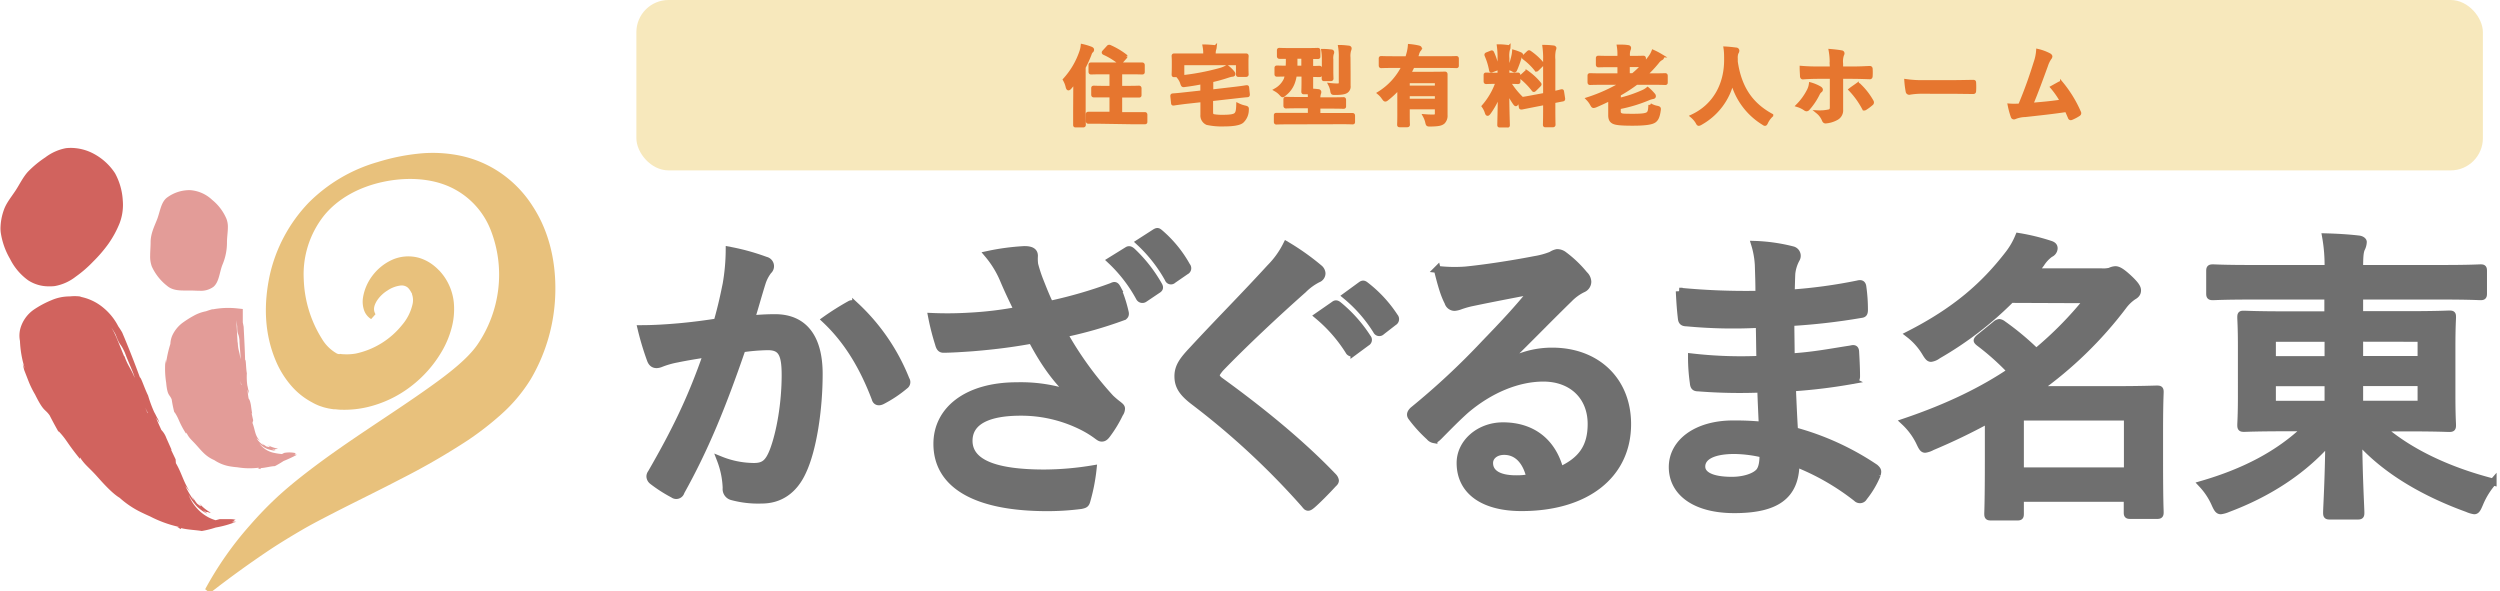 <svg id="レイヤー_1" data-name="レイヤー 1" xmlns="http://www.w3.org/2000/svg" viewBox="0 0 718.92 170"><defs><style>.cls-1{fill:#e8c17c;}.cls-2{fill:#e39c98;}.cls-3{fill:#d1635e;}.cls-4{fill:#6f6f6f;}.cls-5,.cls-8{fill:none;}.cls-5{stroke:#6f6f6f;stroke-width:2px;}.cls-6{fill:#f7e8bc;}.cls-7{fill:#e6762f;}.cls-8{stroke:#e6762f;}</style></defs><g id="favicon"><path class="cls-1" d="M106.73,91.76a4.86,4.86,0,0,1-2.1-2.75,7.64,7.64,0,0,1-.23-3.51A14.12,14.12,0,0,1,107,79.41a14.78,14.78,0,0,1,5.35-4.5,11.44,11.44,0,0,1,8.33-.71,12.5,12.5,0,0,1,3.93,2.07,13.73,13.73,0,0,1,1.54,1.38l.27.25.39.45c.28.32.48.59.69.86a15.82,15.82,0,0,1,3,7.75,20.78,20.78,0,0,1-.71,7.63,26.78,26.78,0,0,1-2.76,6.5,34.57,34.57,0,0,1-8.94,10.08,33,33,0,0,1-12.52,5.92,29,29,0,0,1-7.3.74c-.63,0-1.26-.07-1.87-.14l-.47,0-.7-.1-.33-.06-.45-.08c-.48-.11-1-.22-1.43-.35l-1.14-.38a15,15,0,0,1-2.11-1,20.79,20.79,0,0,1-6.41-5.26,26.74,26.74,0,0,1-3.81-6.15c-3.72-8.42-3.68-17.09-2-25.06a44,44,0,0,1,11.25-21,45.88,45.88,0,0,1,19.88-11.67,60,60,0,0,1,11.34-2.36,39,39,0,0,1,12.19.52,32.12,32.12,0,0,1,11.87,5.07,33.16,33.16,0,0,1,9.13,9.53c4.87,7.45,6.69,16.29,6.48,24.84A51.18,51.18,0,0,1,152.65,109,45.39,45.39,0,0,1,144,119.27a86.64,86.64,0,0,1-9.44,7.32,199.69,199.69,0,0,1-19.37,11.18c-6.45,3.37-12.9,6.48-19.19,9.71-3.15,1.63-6.22,3.19-9.2,4.93s-6,3.57-8.94,5.5c-5.88,3.92-11.73,8.15-17.48,12.62L59,169.44a97.42,97.42,0,0,1,12.84-18.35,106.48,106.48,0,0,1,7.89-8.17c2.81-2.59,5.79-5,8.73-7.27,11.79-9.07,24.32-16.61,35.35-24.52,5.45-3.87,10.66-8,13.39-11.89a35.79,35.79,0,0,0,6.08-16.06,35.18,35.18,0,0,0-2.2-17.1,22.69,22.69,0,0,0-11.61-12.29c-5.58-2.58-12.61-2.92-19.3-1.49s-12.93,4.64-17.09,9.82a27.18,27.18,0,0,0-5.73,18.21,34.33,34.33,0,0,0,5.23,17.11,11.65,11.65,0,0,0,4.31,4.23c.14.07.27.08.37.14l.15,0a.23.23,0,0,0-.12,0c-.08,0,.12,0,.22,0l.33,0,.16,0,.09,0c-.63-.1-.15,0-.27,0l.2,0a7.91,7.91,0,0,0,.84.06,15.21,15.21,0,0,0,3.47-.2,23.3,23.3,0,0,0,13.28-8.2,13.85,13.85,0,0,0,3.07-6.2,5.15,5.15,0,0,0-.15-2.51,2.15,2.15,0,0,1-.07-.26v-.09c0-.06-.12-.18-.17-.27a6,6,0,0,0-.33-.58,5.2,5.2,0,0,0-.64-.81,2.74,2.74,0,0,0-2.28-.62,8.59,8.59,0,0,0-3.63,1.42,9.7,9.7,0,0,0-3.07,3c-.7,1.21-1.16,2.43-.36,3.81Z"/><path class="cls-2" d="M84.48,130.9a7.24,7.24,0,0,0,.85-.27l-.62,0c.14-.1.22-.18.21-.24l.2-.06a8.12,8.12,0,0,0-3.39-.09l-.65.33a15.4,15.4,0,0,1-2.07-.3,6.87,6.87,0,0,1-4.47-2.81,6.24,6.24,0,0,0,2.38,1.66,9.86,9.86,0,0,0,2.37.52,9.36,9.36,0,0,1-1.07-.47,7.1,7.1,0,0,0,.92.17c-.42-.27.8-.13.7-.34a9.93,9.93,0,0,1-3-1.08c1.44.88.37.59-.18.49a8.34,8.34,0,0,1-1.34-1c.23.31,1.06,1,0,.32A5.94,5.94,0,0,1,73.77,126a7.66,7.66,0,0,0,1.11.81c-1.61-1.35-1.46-3.11-2.28-5.19l.21-.76c-.17-.68-.32-1.38-.46-2.09l.17.22c-.14-.85-.26-1.71-.38-2.57-.27-1.39-.47-1.57-.64-1.8a19.16,19.16,0,0,1-.31-2.58l.38,1.24-.07-1.18c0,.81-.25-.95-.37-1.23a17.24,17.24,0,0,1-.14-3.53c-.31-1.7-.2-3.82-.51-3.89-.07-3.14-.27-6.48-.41-9.46l-.25-1.3c0-.82,0-1.54,0-2.19l0-1.64-1.57-.17A23.9,23.9,0,0,0,61,89l.3-.14q-1.06.29-2.1.66a11.6,11.6,0,0,0-3.46,1.26A29,29,0,0,0,52.27,93a9.68,9.68,0,0,0-2.73,3.49A6.62,6.62,0,0,0,49,98.89a32.5,32.5,0,0,0-1.23,5.47c0-.35,0-.69,0-1-.1.44-.18.88-.27,1.32a25.92,25.92,0,0,0,.28,5.34c.37,4,1,3.29,1.6,4.87a34.91,34.91,0,0,0,.76,3.74l.05-.11a13.16,13.16,0,0,1,1.15,2.1,26.14,26.14,0,0,0,2.19,4.12l.08-.34c.75,1.65,1.51,2.06,3,3.76.39.41,1.11,1.3,2,2.15a9.83,9.83,0,0,0,3,2,11.51,11.51,0,0,0,4.58,1.81c.71.12,1.4.2,2.12.26a21,21,0,0,0,6,.13.48.48,0,0,1,.16.08l-.37,0c.27.13.54.23.81.33l.05-.31c1.26-.05,3-.56,4.08-.56.87-.46,1.71-.95,2.51-1.48a36.41,36.41,0,0,0,3.84-1.8S85,130.84,84.48,130.9ZM69.11,103.25c-.18-2.2-.68-2.47-.73-4.81,0,.13,0,.13-.06,0-.17-2.7-.28-5-.34-6.37l.23,1.77c0,2.78.39,1.55.65,4C68.85,99.54,69.29,102.27,69.11,103.25Zm.21,7.47-.12-1.18c.07.39.13.79.21,1.16A.1.1,0,0,0,69.32,110.72Z"/><path class="cls-2" d="M76.21,134.21l.27-.08a27.77,27.77,0,0,0,3-.79l.08,0A15,15,0,0,1,76.21,134.21Z"/><path class="cls-2" d="M79.89,133.19c.37-.13.74-.25,1.11-.4A11.11,11.11,0,0,1,79.89,133.19Z"/><path class="cls-2" d="M65.12,62.92a6.41,6.41,0,0,1,.41,2.43c0,1.4-.26,2.87-.26,4.35A16.24,16.24,0,0,1,64,76.06c-.9,2.19-.94,5-2.63,6.43a6.09,6.09,0,0,1-4,1.12c-.92,0-1.84-.07-2.71-.07l-1.65,0c-1.77,0-3.53-.14-4.92-1.31a15,15,0,0,1-4.42-5.56,8.23,8.23,0,0,1-.49-3.13c0-1.27.13-2.59.13-3.86,0-2.41,1-4.42,1.79-6.4.9-2.2,1.11-4.95,2.8-6.36a10.84,10.84,0,0,1,6.76-2.24A10.22,10.22,0,0,1,61,57.47,14.07,14.07,0,0,1,65.12,62.92Z"/><path class="cls-3" d="M35.31,57.67a18.49,18.49,0,0,0-2.23-7.85A16.7,16.7,0,0,0,27,44.24a14.12,14.12,0,0,0-6.65-1.71,12.81,12.81,0,0,0-1.39.08,14.12,14.12,0,0,0-5.93,2.65,30.09,30.09,0,0,0-5,4.13C6.58,51,5.65,53,4.49,54.77s-2.66,3.57-3.35,5.52a16.42,16.42,0,0,0-1,5.34,10.37,10.37,0,0,0,.06,1.12,21.1,21.1,0,0,0,2.68,7.69A16.77,16.77,0,0,0,8.1,80.61a10.72,10.72,0,0,0,6.06,1.73h0c.55,0,1.11,0,1.68-.09a13.64,13.64,0,0,0,5.95-2.7,33.94,33.94,0,0,0,5-4.33,40,40,0,0,0,4.36-5.07,29.26,29.26,0,0,0,3.21-5.87,14.69,14.69,0,0,0,1-5.13A14.25,14.25,0,0,0,35.31,57.67Z"/><path class="cls-3" d="M66.66,150.26a7.11,7.11,0,0,0,1.23-.43c-.39.08-.79.14-1.19.19.46-.19.76-.35.76-.45l.29-.07c-.67-.32-2.44-.19-4.58-.21L62,149.6a11.32,11.32,0,0,1-2.87-1.3,12.42,12.42,0,0,1-4.91-6.08,14.17,14.17,0,0,0,2.56,3.56,12.06,12.06,0,0,0,2.87,2,12.15,12.15,0,0,1-1.26-1.12,11.69,11.69,0,0,0,1.15.73c-.48-.5,1.07.3,1,0A12.24,12.24,0,0,1,57,144.38c1.62,2,.33.93-.33.44a22.44,22.44,0,0,1-1.47-2.18c.24.55,1.14,2-.05.41a28.8,28.8,0,0,1-1.85-3.28l1.39,1.71c-1.92-2.75-2.39-5.38-4.11-8.29l-.08-1.1-1.37-2.88.27.27L47.85,126a6.59,6.59,0,0,0-1.45-2.36c-.65-1.46-1.31-2.86-1.49-3.49l1,1.62-.61-1.61c.4,1.11-.69-1.25-.94-1.61a36.72,36.72,0,0,1-1.78-4.82c-1.11-2.25-2-5.19-2.35-5.2-1.58-4.32-3.32-8.76-5.08-12.89-.35-.62-.73-1.21-1.13-1.78A16.82,16.82,0,0,0,29.6,88.4a14.64,14.64,0,0,0-6.68-3.09h.5a13,13,0,0,0-3.35-.07,13.13,13.13,0,0,0-5.28,1.09,27.71,27.71,0,0,0-5.16,2.78,9.9,9.9,0,0,0-3.77,5.34,7.85,7.85,0,0,0-.12,3.6A30.16,30.16,0,0,0,7.14,106l-.6-1.36c.13.62.28,1.24.44,1.84l1.24,3.18a26.83,26.83,0,0,0,1.86,3.78c2.54,5.12,2.76,4,4.19,6q1.23,2.41,2.58,4.78V124A22,22,0,0,1,19,126.62c.68.95,1.6,2.4,4,5.35v-.44c1.4,2.16,2.42,2.75,4.63,5.16,1.07,1.17,4.31,5,6.77,6.46a26.61,26.61,0,0,0,5.86,4c.94.47,1.88.9,2.87,1.34a34.28,34.28,0,0,0,8.17,3,.91.91,0,0,1,.16.11l-.52-.1,1,.65.19-.28c1.75.47,4.33.55,5.89.83a27.33,27.33,0,0,0,4-1A29.08,29.08,0,0,0,68,150,7.57,7.57,0,0,1,66.66,150.26Zm-31-47.89c-1.15-2.82-2-4.91-2.4-5.82a20.2,20.2,0,0,0-1.22-2.3,19,19,0,0,1,1.2,1.92c1.42,3.78,1.2,2,2.69,5.29.76,2.18,2.51,5.8,2.8,7.18-1.23-3-1.86-3.17-3-6.35C35.77,102.49,35.74,102.48,35.68,102.37Zm6.77,16.44-.66-1.58c.25.52.49,1,.74,1.53A.06.06,0,0,0,42.45,118.81Z"/><path class="cls-3" d="M54.05,151.92h.22a27.18,27.18,0,0,0,4.61.13l.09.06A19.11,19.11,0,0,1,54.05,151.92Z"/><path class="cls-3" d="M60.06,152l.93-.1C60.68,151.89,60.38,151.93,60.06,152Z"/></g><path class="cls-4" d="M208.82,81.65a59.41,59.41,0,0,0,.87-9.71,63.61,63.61,0,0,1,10.49,2.89,1.76,1.76,0,0,1,.79,3.06,11.19,11.19,0,0,0-1.75,3.32c-1.13,3.58-2,6.82-3.14,10.49a66.48,66.48,0,0,1,6.81-.35c8.22,0,12.68,5.59,12.68,16.17,0,10.32-1.75,21.77-4.72,28.06-2.54,5.6-6.73,8.22-11.8,8.22a28.67,28.67,0,0,1-8.66-1,2.27,2.27,0,0,1-1.57-2.45,25,25,0,0,0-1.66-8.13,26.14,26.14,0,0,0,9.62,1.92c2.88,0,4.19-1,5.59-4.63,1.84-4.89,3.41-13.2,3.41-21.68,0-6.2-1.14-8.13-5-8.13a58,58,0,0,0-7.35.61c-5.77,16.79-10.75,28.85-17.57,41.09a1.43,1.43,0,0,1-2.27.79,40.35,40.35,0,0,1-6-3.85,1.8,1.8,0,0,1-.7-1.31,1.65,1.65,0,0,1,.35-1c7-12.15,11.54-21.42,16-34.27-3.41.52-6.21,1-8.57,1.49a25.1,25.1,0,0,0-4.81,1.4c-1.22.43-2.27.26-2.8-1.14a80.86,80.86,0,0,1-2.71-9c3.85,0,7.7-.26,11.54-.61,3.67-.35,6.91-.78,10.32-1.31C207.6,87.68,208.21,84.62,208.82,81.65ZM244.4,87.5c.61-.35,1-.17,1.66.44a58.55,58.55,0,0,1,14.51,21.24,1.25,1.25,0,0,1-.35,1.75,35.16,35.16,0,0,1-6.56,4.37c-.87.44-1.74.35-2-.7-3.49-9.18-8-16.69-14.33-22.64A76,76,0,0,1,244.4,87.5Z"/><path class="cls-4" d="M288.46,80.25a28.43,28.43,0,0,0-4.37-7.08,66.64,66.64,0,0,1,10.49-1.4c2.1,0,2.89.61,2.89,1.83a11.8,11.8,0,0,0,.08,2.45,41,41,0,0,0,1.4,4.37c1.05,2.63,1.84,4.72,3,7.08a129.63,129.63,0,0,0,17.75-5.15c.87-.44,1.14-.35,1.66.61a37.91,37.91,0,0,1,2.19,6.73c.26.87-.09,1.31-.7,1.49A119.27,119.27,0,0,1,306,96a99.27,99.27,0,0,0,13.37,18.45,24.5,24.5,0,0,0,2.27,1.92c.53.44.88.7.88,1.14a2.67,2.67,0,0,1-.53,1.48,34.69,34.69,0,0,1-3.41,5.69c-.7,1-1.13,1.31-1.74,1.31-.44,0-.7-.18-1.4-.7A28.43,28.43,0,0,0,311.8,123a39.09,39.09,0,0,0-18.27-4.46c-9.53,0-14.86,2.71-14.86,8.21,0,6.56,8,9.27,21.68,9.27a87.34,87.34,0,0,0,14-1.22,53.58,53.58,0,0,1-1.84,9.35c-.26.87-.61,1-1.66,1.22a76.14,76.14,0,0,1-9.7.62c-20.63,0-31.73-6.56-31.73-18.36,0-9.7,8.56-16.7,23-16.7A44.67,44.67,0,0,1,308,113.29c-4.29-4-7.78-8.83-11.28-15.47-5.51,1-10.58,1.66-16.87,2.18-2.36.18-6.38.44-8.57.44-.78,0-1.13-.52-1.4-1.57a69.55,69.55,0,0,1-2-7.87,103.81,103.81,0,0,0,10.84-.09,103.24,103.24,0,0,0,13.9-1.66C291.08,86.1,289.86,83.57,288.46,80.25Zm35.76-8.31c.43-.26.78-.17,1.31.27A41.37,41.37,0,0,1,333.22,82c.35.61.35,1-.35,1.4l-3.76,2.53a1,1,0,0,1-1.48-.35,42.19,42.19,0,0,0-8.22-10.66Zm8-5.15c.61-.35.79-.27,1.31.17a34.42,34.42,0,0,1,7.78,9.53A.94.94,0,0,1,341,78l-3.67,2.53a.83.83,0,0,1-1.4-.35,42.55,42.55,0,0,0-8.22-10.49Z"/><path class="cls-4" d="M379.47,77.19a2.13,2.13,0,0,1,.7,1.4A1.77,1.77,0,0,1,379,80.25a16.3,16.3,0,0,0-4.2,3.06C367.23,90,357.62,99,350.88,106c-.78,1-1.13,1.48-1.13,1.92s.35,1,1.13,1.57c11.37,8.22,23.17,17.75,32.52,27.54a2.13,2.13,0,0,1,.62,1.14c0,.35-.18.61-.62,1-2,2.19-4.54,4.73-6,6-.52.43-.87.7-1.22.7s-.61-.27-1-.79a220.19,220.19,0,0,0-31.82-29.55c-3.32-2.53-4.63-4.46-4.63-7.34s1.57-4.81,4.28-7.69c7.43-8.05,14.69-15.3,22.2-23.52a25.1,25.1,0,0,0,4.72-6.56A70,70,0,0,1,379.47,77.19Zm4.2,10.4c.43-.35.78-.26,1.31.18a40.06,40.06,0,0,1,8.3,9.35.88.88,0,0,1-.26,1.4l-3.67,2.71a.92.92,0,0,1-1.49-.26A43,43,0,0,0,379,90.83Zm7.78-5.68c.52-.35.78-.26,1.31.17a36.57,36.57,0,0,1,8.3,9,1,1,0,0,1-.26,1.57l-3.5,2.71a.89.89,0,0,1-1.48-.26,41.36,41.36,0,0,0-8.74-10Z"/><path class="cls-4" d="M432.47,104.9a26.26,26.26,0,0,1,13.9-3.93c12.76,0,21.68,8.39,21.68,21,0,14.59-11.81,24-30.51,24-11,0-17.66-4.72-17.66-12.85,0-5.86,5.51-10.67,12.32-10.67,8.22,0,14.25,4.37,16.44,12.77,6.12-2.8,8.92-6.65,8.92-13.29,0-8-5.6-13.2-13.73-13.2-7.25,0-15.3,3.23-22.38,9.27-2.53,2.27-5,4.8-7.6,7.43-.62.61-1.05,1-1.49,1a2.16,2.16,0,0,1-1.31-.79,39.31,39.31,0,0,1-5.16-5.68c-.52-.7-.26-1.31.44-2a210.55,210.55,0,0,0,20.72-19.32c5.42-5.6,9.53-10,13.55-15-5.25,1-11.46,2.19-16.88,3.32a27.56,27.56,0,0,0-3.67,1,6.16,6.16,0,0,1-1.75.44,2,2,0,0,1-1.92-1.49c-1.05-2-1.83-4.46-3.06-9.44a42.5,42.5,0,0,0,8.13.18c5.33-.53,13-1.67,19.85-3a22.5,22.5,0,0,0,4.8-1.31,4.63,4.63,0,0,1,1.66-.7,3.13,3.13,0,0,1,2,.7,32.73,32.73,0,0,1,5.85,5.6,3,3,0,0,1,1,2.09,2.3,2.3,0,0,1-1.48,2.1,14,14,0,0,0-3.85,2.8c-6.38,6.21-12.24,12.33-18.88,18.71Zm.08,24.91c-2.53,0-4.19,1.49-4.19,3.33,0,2.71,2.36,4.54,7.6,4.54a19.23,19.23,0,0,0,4-.35C438.85,132.52,436.23,129.81,432.55,129.81Z"/><path class="cls-4" d="M506.34,111.89a152.5,152.5,0,0,1-18-.35c-1,0-1.31-.35-1.4-1.48a52.19,52.19,0,0,1-.52-7.43,124.06,124.06,0,0,0,19.67.7C506,100,506,96.6,505.9,93.27A142.75,142.75,0,0,1,485,92.84c-1,0-1.4-.35-1.49-1.23-.26-2.18-.43-4.28-.61-7.87a198.64,198.64,0,0,0,22.91.88c0-3.24-.09-5.51-.18-8.48a25,25,0,0,0-1.05-5.86,50.41,50.41,0,0,1,11,1.58,1.78,1.78,0,0,1,1,2.62,11.12,11.12,0,0,0-1.31,4.19c-.09,1.75-.09,3-.18,5.6a146.81,146.81,0,0,0,19.15-2.62c1-.27,1.39,0,1.48,1a46.56,46.56,0,0,1,.44,6.38c0,1.13-.26,1.31-1,1.4A182.33,182.33,0,0,1,515,92.75c0,3.5.09,6.73.09,9.88,6.65-.44,10.84-1.31,17.14-2.28,1-.26,1.31-.08,1.39.7.09,1.66.27,4.55.27,7.17,0,.88-.35,1.14-1.31,1.23a158,158,0,0,1-17.14,2.09c.18,4,.35,8.31.61,12.33a77.93,77.93,0,0,1,23.17,10.58c.87.78.87,1.05.61,2.09A26,26,0,0,1,536,143a1.26,1.26,0,0,1-1.13.7,1.33,1.33,0,0,1-1-.43,69.48,69.48,0,0,0-17.4-10c-.09,9.44-5.77,13.29-17.75,13.29-11.36,0-17.83-5-17.83-12.24,0-7.08,6.91-12.41,17.48-12.41,2.19,0,4.29,0,8.4.35C506.6,118.45,506.43,114.87,506.34,111.89Zm-7.52,17.66c-6.38,0-9.44,1.84-9.44,4.63,0,2.28,2.62,3.94,8.66,3.94,3.49,0,6.73-1.05,7.95-2.62.7-1,1-2.45,1-4.9A37.77,37.77,0,0,0,498.82,129.55Z"/><path class="cls-4" d="M578.29,86.1a100,100,0,0,1-21,16.09,4.33,4.33,0,0,1-2,.87c-.61,0-1-.61-1.84-2A18.94,18.94,0,0,0,549,96.16c13.37-6.82,21.59-14.08,28.49-23a21.66,21.66,0,0,0,3-5.16,60.64,60.64,0,0,1,9,2.19c.87.26,1.22.61,1.22,1.22A1.81,1.81,0,0,1,589.57,73a10.21,10.21,0,0,0-2.62,2.8l-1.75,2.36h19a8.54,8.54,0,0,0,2.54-.17,4.07,4.07,0,0,1,1.57-.44c.79,0,1.75.52,3.67,2.27,2.28,2.1,2.71,3,2.71,3.67s-.26,1.23-1.22,1.75a12,12,0,0,0-2.89,2.8,113.12,113.12,0,0,1-24.73,24h22.46c7.52,0,11.37-.17,11.89-.17.87,0,1,.08,1,.87,0,.61-.17,3.15-.17,11.28v8c0,12.24.17,14.69.17,15.21,0,.87-.09,1-1,1h-7.43c-1,0-1.05-.09-1.05-1v-3.93H581v4.37c0,.87-.09,1-.87,1h-7.52c-.88,0-1-.09-1-1,0-.44.17-3.24.17-15.48V120.72a173.72,173.72,0,0,1-16.17,7.78,5.92,5.92,0,0,1-2,.7c-.7,0-1-.7-1.75-2.27a19.9,19.9,0,0,0-4.2-5.6c12.68-4.28,22.56-9.17,30.6-14.59a73.08,73.08,0,0,0-9.09-8.13c-.35-.27-.61-.53-.61-.7s.26-.53.7-.88l4.63-3.76a1.92,1.92,0,0,1,1.05-.52,2,2,0,0,1,1,.44,77.92,77.92,0,0,1,9.61,8,103.65,103.65,0,0,0,14.78-15ZM581,119.94v15.47h30.77V119.94Z"/><path class="cls-4" d="M647.18,85.14c-7.6,0-10.23.18-10.75.18-.87,0-1-.09-1-1v-6.3c0-.87.09-1,1-1,.52,0,3.15.18,10.75.18h22.29a47.07,47.07,0,0,0-.7-9.1c3.24.09,6.39.27,9.44.62.88.08,1.4.52,1.4.87a4.47,4.47,0,0,1-.52,1.92c-.44,1-.53,2.54-.53,5.69h24c7.6,0,10.23-.18,10.75-.18.79,0,.87.09.87,1v6.3c0,.87-.08,1-.87,1-.52,0-3.15-.18-10.75-.18h-24v5.34h13.55c8.57,0,11.63-.18,12.16-.18,1,0,1,.09,1,1,0,.52-.17,2.8-.17,8.22V114c0,5.42.17,7.69.17,8.22,0,.87-.08,1-1,1-.53,0-3.59-.17-12.16-.17h-7.25c8.48,7.34,19.84,12.41,32.08,15.56a22.41,22.41,0,0,0-3.76,6c-.7,1.66-1,2.27-1.66,2.27a7.67,7.67,0,0,1-2-.61c-11.36-4.11-23.08-10.4-31.21-19.58.09,10.75.61,19.4.61,20.71,0,.88-.08,1-1,1h-7.87c-.87,0-1-.09-1-1,0-1.31.53-9.7.62-20.36-7.61,8.65-17.66,15-28.94,19.23a8,8,0,0,1-2.1.61c-.7,0-1.05-.52-1.75-2.1a20,20,0,0,0-3.67-5.51c12-3.49,22-8.56,30-16.25h-5.69c-8.56,0-11.62.17-12.15.17-.87,0-1-.09-1-1,0-.61.18-2.8.18-8.22V99.57c0-5.42-.18-7.7-.18-8.22,0-1,.09-1,1-1,.53,0,3.59.18,12.15.18h11.89V85.14Zm22.29,18.27V97.29h-16v6.12Zm0,12.85v-6.2h-16v6.2Zm9.09-19v6.12h17.66V97.29Zm17.66,12.77H678.56v6.2h17.66Z"/><path class="cls-5" d="M208.82,81.65a59.41,59.41,0,0,0,.87-9.71,63.61,63.61,0,0,1,10.49,2.89,1.76,1.76,0,0,1,.79,3.06,11.19,11.19,0,0,0-1.75,3.32c-1.13,3.58-2,6.82-3.14,10.49a66.48,66.48,0,0,1,6.81-.35c8.22,0,12.68,5.59,12.68,16.17,0,10.32-1.75,21.77-4.72,28.06-2.54,5.6-6.73,8.22-11.8,8.22a28.67,28.67,0,0,1-8.66-1,2.27,2.27,0,0,1-1.57-2.45,25,25,0,0,0-1.66-8.13,26.14,26.14,0,0,0,9.62,1.92c2.88,0,4.19-1,5.59-4.63,1.84-4.89,3.41-13.2,3.41-21.68,0-6.2-1.14-8.13-5-8.13a58,58,0,0,0-7.35.61c-5.77,16.79-10.75,28.85-17.57,41.09a1.43,1.43,0,0,1-2.27.79,40.35,40.35,0,0,1-6-3.85,1.8,1.8,0,0,1-.7-1.31,1.65,1.65,0,0,1,.35-1c7-12.15,11.54-21.42,16-34.27-3.41.52-6.21,1-8.57,1.49a25.1,25.1,0,0,0-4.81,1.4c-1.22.43-2.27.26-2.8-1.14a80.86,80.86,0,0,1-2.71-9c3.85,0,7.7-.26,11.54-.61,3.67-.35,6.91-.78,10.32-1.31C207.6,87.68,208.21,84.62,208.82,81.65ZM244.4,87.5c.61-.35,1-.17,1.66.44a58.55,58.55,0,0,1,14.51,21.24,1.25,1.25,0,0,1-.35,1.75,35.16,35.16,0,0,1-6.56,4.37c-.87.44-1.74.35-2-.7-3.49-9.18-8-16.69-14.33-22.64A76,76,0,0,1,244.4,87.5Z"/><path class="cls-5" d="M288.46,80.25a28.43,28.43,0,0,0-4.37-7.08,66.64,66.64,0,0,1,10.49-1.4c2.1,0,2.89.61,2.89,1.83a11.8,11.8,0,0,0,.08,2.45,41,41,0,0,0,1.4,4.37c1.05,2.63,1.84,4.72,3,7.08a129.63,129.63,0,0,0,17.75-5.15c.87-.44,1.14-.35,1.66.61a37.91,37.91,0,0,1,2.19,6.73c.26.87-.09,1.31-.7,1.49A119.27,119.27,0,0,1,306,96a99.27,99.27,0,0,0,13.37,18.45,24.5,24.5,0,0,0,2.27,1.92c.53.44.88.7.88,1.14a2.67,2.67,0,0,1-.53,1.48,34.69,34.69,0,0,1-3.41,5.69c-.7,1-1.13,1.31-1.74,1.31-.44,0-.7-.18-1.4-.7A28.43,28.43,0,0,0,311.8,123a39.09,39.09,0,0,0-18.27-4.46c-9.53,0-14.86,2.71-14.86,8.21,0,6.56,8,9.27,21.68,9.27a87.34,87.34,0,0,0,14-1.22,53.58,53.58,0,0,1-1.84,9.35c-.26.87-.61,1-1.66,1.22a76.14,76.14,0,0,1-9.7.62c-20.63,0-31.73-6.56-31.73-18.36,0-9.7,8.56-16.7,23-16.7A44.67,44.67,0,0,1,308,113.29c-4.29-4-7.78-8.83-11.28-15.47-5.51,1-10.58,1.66-16.87,2.18-2.36.18-6.38.44-8.57.44-.78,0-1.13-.52-1.4-1.57a69.55,69.55,0,0,1-2-7.87,103.81,103.81,0,0,0,10.84-.09,103.24,103.24,0,0,0,13.9-1.66C291.08,86.1,289.86,83.57,288.46,80.25Zm35.76-8.31c.43-.26.78-.17,1.31.27A41.37,41.37,0,0,1,333.22,82c.35.61.35,1-.35,1.4l-3.76,2.53a1,1,0,0,1-1.48-.35,42.19,42.19,0,0,0-8.22-10.66Zm8-5.15c.61-.35.79-.27,1.31.17a34.42,34.42,0,0,1,7.78,9.53A.94.94,0,0,1,341,78l-3.67,2.53a.83.83,0,0,1-1.4-.35,42.55,42.55,0,0,0-8.22-10.49Z"/><path class="cls-5" d="M379.47,77.19a2.13,2.13,0,0,1,.7,1.4A1.77,1.77,0,0,1,379,80.25a16.3,16.3,0,0,0-4.2,3.06C367.23,90,357.62,99,350.88,106c-.78,1-1.13,1.48-1.13,1.92s.35,1,1.13,1.57c11.37,8.22,23.17,17.75,32.52,27.54a2.13,2.13,0,0,1,.62,1.14c0,.35-.18.61-.62,1-2,2.19-4.54,4.73-6,6-.52.43-.87.7-1.22.7s-.61-.27-1-.79a220.19,220.19,0,0,0-31.82-29.55c-3.32-2.53-4.63-4.46-4.63-7.34s1.57-4.81,4.28-7.69c7.43-8.05,14.69-15.3,22.2-23.52a25.1,25.1,0,0,0,4.72-6.56A70,70,0,0,1,379.47,77.19Zm4.2,10.4c.43-.35.78-.26,1.31.18a40.06,40.06,0,0,1,8.3,9.35.88.88,0,0,1-.26,1.4l-3.67,2.71a.92.92,0,0,1-1.49-.26A43,43,0,0,0,379,90.83Zm7.78-5.68c.52-.35.78-.26,1.31.17a36.57,36.57,0,0,1,8.3,9,1,1,0,0,1-.26,1.57l-3.5,2.71a.89.89,0,0,1-1.48-.26,41.36,41.36,0,0,0-8.74-10Z"/><path class="cls-5" d="M432.47,104.9a26.26,26.26,0,0,1,13.9-3.93c12.76,0,21.68,8.39,21.68,21,0,14.59-11.81,24-30.51,24-11,0-17.66-4.72-17.66-12.85,0-5.86,5.51-10.67,12.32-10.67,8.22,0,14.25,4.37,16.44,12.77,6.12-2.8,8.92-6.65,8.92-13.29,0-8-5.6-13.2-13.73-13.2-7.25,0-15.3,3.23-22.38,9.27-2.53,2.27-5,4.8-7.6,7.43-.62.61-1.05,1-1.49,1a2.16,2.16,0,0,1-1.31-.79,39.31,39.31,0,0,1-5.16-5.68c-.52-.7-.26-1.31.44-2a210.55,210.55,0,0,0,20.72-19.32c5.42-5.6,9.53-10,13.55-15-5.25,1-11.46,2.19-16.88,3.32a27.56,27.56,0,0,0-3.67,1,6.16,6.16,0,0,1-1.75.44,2,2,0,0,1-1.92-1.49c-1.05-2-1.83-4.46-3.06-9.44a42.5,42.5,0,0,0,8.13.18c5.33-.53,13-1.67,19.85-3a22.5,22.5,0,0,0,4.8-1.31,4.63,4.63,0,0,1,1.66-.7,3.13,3.13,0,0,1,2,.7,32.73,32.73,0,0,1,5.85,5.6,3,3,0,0,1,1,2.09,2.3,2.3,0,0,1-1.48,2.1,14,14,0,0,0-3.85,2.8c-6.38,6.21-12.24,12.33-18.88,18.71Zm.08,24.91c-2.53,0-4.19,1.49-4.19,3.33,0,2.71,2.36,4.54,7.6,4.54a19.23,19.23,0,0,0,4-.35C438.85,132.52,436.23,129.81,432.55,129.81Z"/><path class="cls-5" d="M506.34,111.89a152.5,152.5,0,0,1-18-.35c-1,0-1.31-.35-1.4-1.48a52.19,52.19,0,0,1-.52-7.43,124.06,124.06,0,0,0,19.67.7C506,100,506,96.6,505.9,93.27A142.75,142.75,0,0,1,485,92.84c-1,0-1.4-.35-1.49-1.23-.26-2.18-.43-4.28-.61-7.87a198.64,198.64,0,0,0,22.91.88c0-3.24-.09-5.51-.18-8.48a25,25,0,0,0-1.05-5.86,50.41,50.41,0,0,1,11,1.58,1.78,1.78,0,0,1,1,2.62,11.12,11.12,0,0,0-1.31,4.19c-.09,1.75-.09,3-.18,5.6a146.81,146.81,0,0,0,19.15-2.62c1-.27,1.39,0,1.48,1a46.56,46.56,0,0,1,.44,6.38c0,1.13-.26,1.31-1,1.4A182.33,182.33,0,0,1,515,92.75c0,3.5.09,6.73.09,9.88,6.65-.44,10.84-1.31,17.14-2.28,1-.26,1.31-.08,1.39.7.09,1.66.27,4.55.27,7.17,0,.88-.35,1.14-1.31,1.23a158,158,0,0,1-17.14,2.09c.18,4,.35,8.31.61,12.33a77.93,77.93,0,0,1,23.17,10.58c.87.78.87,1.05.61,2.09A26,26,0,0,1,536,143a1.26,1.26,0,0,1-1.13.7,1.33,1.33,0,0,1-1-.43,69.48,69.48,0,0,0-17.4-10c-.09,9.44-5.77,13.29-17.75,13.29-11.36,0-17.83-5-17.83-12.24,0-7.08,6.91-12.41,17.48-12.41,2.19,0,4.29,0,8.4.35C506.6,118.45,506.43,114.87,506.34,111.89Zm-7.52,17.66c-6.38,0-9.44,1.84-9.44,4.63,0,2.28,2.62,3.94,8.66,3.94,3.49,0,6.73-1.05,7.95-2.62.7-1,1-2.45,1-4.9A37.77,37.77,0,0,0,498.82,129.55Z"/><path class="cls-5" d="M578.29,86.1a100,100,0,0,1-21,16.09,4.33,4.33,0,0,1-2,.87c-.61,0-1-.61-1.84-2A18.94,18.94,0,0,0,549,96.16c13.37-6.82,21.59-14.08,28.49-23a21.66,21.66,0,0,0,3-5.16,60.64,60.64,0,0,1,9,2.19c.87.26,1.22.61,1.22,1.22A1.81,1.81,0,0,1,589.57,73a10.21,10.21,0,0,0-2.62,2.8l-1.75,2.36h19a8.54,8.54,0,0,0,2.54-.17,4.07,4.07,0,0,1,1.57-.44c.79,0,1.75.52,3.67,2.27,2.28,2.1,2.71,3,2.71,3.67s-.26,1.23-1.22,1.75a12,12,0,0,0-2.89,2.8,113.12,113.12,0,0,1-24.73,24h22.46c7.52,0,11.37-.17,11.89-.17.87,0,1,.08,1,.87,0,.61-.17,3.15-.17,11.28v8c0,12.24.17,14.69.17,15.21,0,.87-.09,1-1,1h-7.43c-1,0-1.05-.09-1.05-1v-3.93H581v4.37c0,.87-.09,1-.87,1h-7.52c-.88,0-1-.09-1-1,0-.44.17-3.24.17-15.48V120.72a173.72,173.72,0,0,1-16.17,7.78,5.92,5.92,0,0,1-2,.7c-.7,0-1-.7-1.75-2.27a19.9,19.9,0,0,0-4.2-5.6c12.68-4.28,22.56-9.17,30.6-14.59a73.08,73.08,0,0,0-9.09-8.13c-.35-.27-.61-.53-.61-.7s.26-.53.7-.88l4.63-3.76a1.92,1.92,0,0,1,1.05-.52,2,2,0,0,1,1,.44,77.92,77.92,0,0,1,9.61,8,103.65,103.65,0,0,0,14.78-15ZM581,119.94v15.47h30.77V119.94Z"/><path class="cls-5" d="M647.18,85.14c-7.6,0-10.23.18-10.75.18-.87,0-1-.09-1-1v-6.3c0-.87.09-1,1-1,.52,0,3.15.18,10.75.18h22.29a47.07,47.07,0,0,0-.7-9.1c3.24.09,6.39.27,9.44.62.88.08,1.4.52,1.4.87a4.47,4.47,0,0,1-.52,1.92c-.44,1-.53,2.54-.53,5.69h24c7.6,0,10.23-.18,10.75-.18.79,0,.87.09.87,1v6.3c0,.87-.08,1-.87,1-.52,0-3.15-.18-10.75-.18h-24v5.34h13.55c8.57,0,11.63-.18,12.16-.18,1,0,1,.09,1,1,0,.52-.17,2.8-.17,8.22V114c0,5.42.17,7.69.17,8.22,0,.87-.08,1-1,1-.53,0-3.59-.17-12.16-.17h-7.25c8.48,7.34,19.84,12.41,32.08,15.56a22.41,22.41,0,0,0-3.76,6c-.7,1.66-1,2.27-1.66,2.27a7.67,7.67,0,0,1-2-.61c-11.36-4.11-23.08-10.4-31.21-19.58.09,10.75.61,19.4.61,20.71,0,.88-.08,1-1,1h-7.87c-.87,0-1-.09-1-1,0-1.31.53-9.7.62-20.36-7.61,8.65-17.66,15-28.94,19.23a8,8,0,0,1-2.1.61c-.7,0-1.05-.52-1.75-2.1a20,20,0,0,0-3.67-5.51c12-3.49,22-8.56,30-16.25h-5.69c-8.56,0-11.62.17-12.15.17-.87,0-1-.09-1-1,0-.61.18-2.8.18-8.22V99.57c0-5.42-.18-7.7-.18-8.22,0-1,.09-1,1-1,.53,0,3.59.18,12.15.18h11.89V85.14Zm22.29,18.27V97.29h-16v6.12Zm0,12.85v-6.2h-16v6.2Zm9.09-19v6.12h17.66V97.29Zm17.66,12.77H678.56v6.2h17.66Z"/><rect class="cls-6" x="183" width="531" height="49" rx="9.26"/><path class="cls-7" d="M309.15,23.39c-.45.6-.95,1.2-1.45,1.78-.2.22-.35.32-.45.32s-.18-.12-.28-.42a7.37,7.37,0,0,0-.82-2.15,22.81,22.81,0,0,0,4.72-8,7.69,7.69,0,0,0,.4-1.75,17.27,17.27,0,0,1,2.48.75c.27.13.37.2.37.38a.51.51,0,0,1-.25.45c-.17.12-.3.35-.52,1a35.64,35.64,0,0,1-1.65,3.62V32.06c0,2.45.05,3.68.05,3.8s0,.28-.25.28h-2.15c-.23,0-.25,0-.25-.28s0-1.35,0-3.8Zm7.35,11.7c-2.45,0-3.33,0-3.48,0s-.27,0-.27-.3V32.91c0-.25,0-.27.27-.27s1,0,3.48,0h3.05V27.51h-1.68c-2.32,0-3.12,0-3.27,0s-.3,0-.3-.27V25.42c0-.25,0-.28.3-.28s.95.05,3.27.05h1.68V20.87H317.2c-2.43,0-3.25.05-3.4.05s-.28,0-.28-.28v-1.9c0-.27,0-.27.28-.27s1,0,3.4,0H325c2.4,0,3.25,0,3.4,0s.3,0,.3.27v1.9c0,.25,0,.28-.3.28s-1-.05-3.4-.05h-2.8v4.32h2c2.34,0,3.14-.05,3.29-.05s.28,0,.28.28v1.87c0,.25,0,.27-.28.27s-.95,0-3.29,0h-2v5.18h3.53c2.44,0,3.29,0,3.44,0s.28,0,.28.27v1.93c0,.27,0,.3-.28.3s-1,0-3.44,0Zm2.17-21.55a.38.38,0,0,1,.53-.1A21.33,21.33,0,0,1,323.55,16c.12.1.2.15.2.22a.85.85,0,0,1-.18.28l-1.17,1.32c-.25.3-.35.3-.55.15a19.87,19.87,0,0,0-4.35-2.67c-.13-.08-.18-.13-.18-.2s.05-.15.18-.28Z"/><path class="cls-7" d="M355.27,25.44c2.15-.25,2.87-.4,3.15-.43s.27,0,.3.25l.2,1.88c0,.25,0,.3-.25.32s-1.08.08-3.22.33l-7.1.8v3.62c0,.73.15,1,.7,1.13a14,14,0,0,0,2.67.17c2,0,3.13-.17,3.6-.6s.63-1,.68-2.77a8.42,8.42,0,0,0,2,.7c.67.17.67.17.62.85a4.52,4.52,0,0,1-1.45,3.25c-.75.6-2.47.92-5.27.92a19.93,19.93,0,0,1-4.77-.42A2.42,2.42,0,0,1,345.7,33V28.86l-5,.55c-2.15.28-2.8.38-3.12.43s-.3,0-.33-.28l-.2-1.9c0-.25,0-.27.28-.3s1-.05,3.15-.3l5.2-.57V23.71c-1.53.31-3.15.58-4.88.8-.67.11-.67.11-.92-.62a5.37,5.37,0,0,0-.9-1.67A67.25,67.25,0,0,0,351,20a7.65,7.65,0,0,0,1.85-.8,10,10,0,0,1,1.65,1.57c.15.18.25.28.25.5s-.13.28-.43.3-.62.13-1,.23c-1.55.52-3.17,1-4.92,1.37v3.07ZM355,15.87c2.29,0,3.12,0,3.29,0s.28,0,.28.25-.05.6-.05,1.32v1.1c0,2.25.05,2.65.05,2.8s0,.28-.28.28h-2.07c-.27,0-.3,0-.3-.28v-3.1H340.07v3.15c0,.28,0,.3-.27.3h-2.1c-.25,0-.28,0-.28-.3s.05-.52.05-2.8v-.9c0-.95-.05-1.4-.05-1.57s0-.25.28-.25,1,0,3.3,0h5.5v-.2a10.19,10.19,0,0,0-.18-2.38c.93,0,1.8.08,2.68.15.25,0,.37.1.37.25a1.69,1.69,0,0,1-.12.48,4,4,0,0,0-.13,1.5v.2Z"/><path class="cls-7" d="M370.2,35.26c-2.2,0-3,.05-3.13.05s-.25,0-.25-.27V33.21c0-.22,0-.25.25-.25s.93,0,3.13,0h6.4V30.64h-3.3c-2.43,0-3.28.05-3.43.05s-.3,0-.3-.28V28.64c0-.28,0-.3.3-.3s1,.05,3.43.05h3.3c0-.63,0-1.18-.08-1.78H375c-.25,0-.28,0-.28-.3s.05-1,.05-2.79v-2h-2.35a10.3,10.3,0,0,1-.55,2.25,7.33,7.33,0,0,1-2.45,3.32c-.27.25-.42.38-.55.38s-.27-.15-.57-.48a6,6,0,0,0-1.43-1.14,6.7,6.7,0,0,0,2.78-3,9.24,9.24,0,0,0,.35-1.35l-2.73.05c-.25,0-.27,0-.27-.3V19.62c0-.25,0-.28.27-.28s.9.05,2.95.05c0-.52.05-1.07.05-1.7V16.42c-1.57,0-2.17,0-2.3,0s-.27,0-.27-.28V14.54c0-.25,0-.27.27-.27s.88.05,3.05.05h4.85c2.18,0,2.9-.05,3.05-.05s.28,0,.28.27v1.65c0,.25,0,.28-.28.28s-.6,0-1.8,0v3c1.58,0,2.18-.05,2.3-.05s.28,0,.28.28v1.67c0,.28,0,.3-.28.3l-2.3-.05v2c0,1.19,0,1.94,0,2.37.67,0,1.3.07,2,.15a.35.35,0,0,1,.35.3,1.28,1.28,0,0,1-.12.52,4.4,4.4,0,0,0-.15,1.53h3.67c2.45,0,3.3-.05,3.45-.05s.27,0,.27.3v1.77c0,.25,0,.28-.27.28s-1-.05-3.45-.05h-3.67V33h6.62c2.2,0,3,0,3.1,0s.25,0,.25.25V35c0,.25,0,.27-.25.27s-.9-.05-3.1-.05Zm4.52-15.87v-3H372.6V18c0,.47,0,.95,0,1.37Zm5.9-2.32a14.14,14.14,0,0,0-.17-2.5c.95,0,1.5.07,2.35.15.25,0,.37.15.37.27a.78.78,0,0,1-.1.43,4.36,4.36,0,0,0-.15,1.65v3.1c0,1.52.05,2.22.05,2.37s0,.3-.3.3h-1.82c-.25,0-.28,0-.28-.3s.05-.85.05-2.37Zm7.27,4.3c0,1.3,0,2.42,0,3.3a1.66,1.66,0,0,1-.73,1.64c-.44.3-1.37.5-3.24.5-.75,0-.78,0-.9-.77a6.06,6.06,0,0,0-.55-1.67,20.37,20.37,0,0,0,2.1.14c.72,0,.92-.22.92-.82V16.62a16.15,16.15,0,0,0-.2-3.18c.95,0,1.62.08,2.5.18.25,0,.4.15.4.27a1.5,1.5,0,0,1-.15.58,6,6,0,0,0-.18,2.1Z"/><path class="cls-7" d="M402.32,25.19a25.36,25.36,0,0,1-3.4,3.22c-.25.2-.4.3-.55.3s-.27-.15-.5-.47a6.62,6.62,0,0,0-1.29-1.45,18.82,18.82,0,0,0,7-7.75h-3.15c-2.25,0-3,.05-3.18.05s-.27,0-.27-.27V16.89c0-.25,0-.27.27-.27s.93.05,3.18.05h4.15c.12-.35.22-.7.32-1.08a12.32,12.32,0,0,0,.45-2.42,19.31,19.31,0,0,1,2.55.4c.28.07.48.15.48.35s-.15.32-.28.47a3.37,3.37,0,0,0-.52,1.15l-.35,1.13h8.37c2.25,0,3-.05,3.17-.05s.25,0,.25.27v1.93c0,.25,0,.27-.25.27s-.92-.05-3.17-.05H406.3c-.33.73-.7,1.43-1.08,2.1h6.7c2.25,0,3.4-.05,3.55-.05s.3,0,.3.28,0,1.22,0,3.32v4.52c0,1.85,0,3.18,0,3.88a2.62,2.62,0,0,1-.75,2.1c-.6.47-1.35.67-3.72.7-.78,0-.78,0-.95-.75a7,7,0,0,0-.68-1.8c.88.07,1.45.1,2.38.1s1.07-.2,1.07-.88V30.94H404.9v2c0,2.08.05,2.75.05,2.88s0,.27-.28.27h-2.1c-.27,0-.3,0-.3-.27s.05-.8.05-2.88Zm2.58-1.77v1.7h8.22v-1.7Zm8.22,5.47V27.16H404.9v1.73Z"/><path class="cls-7" d="M431.15,16.77a23.44,23.44,0,0,0-.2-3.53c.92,0,1.67.08,2.52.18.25,0,.4.15.4.25a1.09,1.09,0,0,1-.15.52,7.38,7.38,0,0,0-.17,2.53v4.7h.2c1.92,0,2.55-.05,2.7-.05s.27,0,.27.27v1.78c0,.22,0,.25-.27.25s-.75-.05-2.55-.05a22.53,22.53,0,0,0,3.37,4.32,8,8,0,0,0-1,1.65c-.15.3-.25.45-.35.45s-.22-.13-.4-.38a21.42,21.42,0,0,1-2-3.57c0,4.95.17,9.42.17,9.8s0,.27-.3.27h-2.05c-.25,0-.27,0-.27-.27s.12-4.5.17-9.18a23.6,23.6,0,0,1-3,5.7c-.2.25-.33.4-.45.4s-.2-.12-.3-.42a6.35,6.35,0,0,0-.9-1.83,20.87,20.87,0,0,0,4-6.94h-.45c-1.95,0-2.57.05-2.72.05s-.28,0-.28-.25V21.64c0-.25,0-.27.28-.27s.77.05,2.72.05h1Zm-2.4-1.7c.3-.13.32-.1.45.15a19.89,19.89,0,0,1,1.35,4.2c.05.25,0,.32-.33.45l-1.07.4c-.38.15-.4.12-.45-.15a19,19,0,0,0-1.28-4.18c-.1-.27-.05-.32.28-.45Zm6.42.82a8.35,8.35,0,0,0,.15-1.07,15.3,15.3,0,0,1,1.9.7c.2.1.28.17.28.3a.26.26,0,0,1-.15.25.85.85,0,0,0-.3.55,32.79,32.79,0,0,1-1.15,3.17c-.15.38-.23.53-.38.53a1.29,1.29,0,0,1-.5-.23,5.89,5.89,0,0,0-1-.42A22.35,22.35,0,0,0,435.17,15.89Zm9.08,11.32v-10a24.2,24.2,0,0,0-.2-3.8c.95,0,1.77.07,2.65.17.22,0,.37.13.37.28a1.34,1.34,0,0,1-.15.5,10,10,0,0,0-.15,2.77v9.57c1.45-.29,2-.47,2.25-.52s.22,0,.27.25l.3,1.95c0,.22,0,.25-.25.3s-.85.15-2.57.5v2.32c0,2.78.05,4.2.05,4.33s0,.27-.28.27h-2.07c-.25,0-.27,0-.27-.27s.05-1.53.05-4.3V29.69l-3.43.67L437.6,31c-.25,0-.3,0-.33-.2l-.32-2c-.05-.28,0-.28.22-.33s1.08-.12,3.25-.55Zm-5.5-6.37c.12-.12.17-.17.22-.17s.13,0,.25.15a17.75,17.75,0,0,1,3.45,3.2c.18.22.18.27-.07.52l-1.23,1.22c-.27.25-.32.25-.5,0a20.88,20.88,0,0,0-3.3-3.39c-.1-.1-.17-.15-.17-.2s.07-.15.2-.28Zm.67-5.7c.23-.2.25-.25.48-.1a17.63,17.63,0,0,1,3.52,3.18c.15.17.15.27-.07.47l-1.2,1.18c-.28.27-.33.3-.48.07a17.88,17.88,0,0,0-3.4-3.27c-.17-.13-.2-.25.05-.48Z"/><path class="cls-7" d="M465.57,32c0,.55.18.8.55,1s1.1.22,3.55.22c2.78,0,3.73-.2,4.18-.55s.6-.85.67-2.5a6.11,6.11,0,0,0,2,.75c.65.15.65.2.55.88-.25,1.75-.63,2.52-1.3,3s-2.27.85-6.3.85c-3.6,0-4.87-.2-5.5-.52s-1-.83-1-2V28.51c-1.33.65-2.68,1.28-4.08,1.88a2.47,2.47,0,0,1-.6.17c-.22,0-.32-.15-.55-.57a6.91,6.91,0,0,0-1.14-1.55,47.16,47.16,0,0,0,10-4.55h-6.13c-2.25,0-3,.05-3.17.05s-.28,0-.28-.3V21.82c0-.25,0-.28.28-.28s.92.05,3.17.05h5.15V18.82H463c-2.33,0-3.13.05-3.28.05s-.3,0-.3-.28V16.82c0-.28,0-.3.3-.3s.95.05,3.28.05h2.62v-.68a13.86,13.86,0,0,0-.17-2.57c1,0,1.85,0,2.7.15.25,0,.4.15.4.3a1,1,0,0,1-.13.5,4.14,4.14,0,0,0-.2,1.67v.63h1.05c2.33,0,3.13-.05,3.28-.05s.27,0,.27.3v1.7c.5-.6,1-1.2,1.48-1.83a7.29,7.29,0,0,0,1.09-1.87c1,.45,1.7.85,2.28,1.2a.66.66,0,0,1,.35.5c0,.15-.13.25-.28.32a3.33,3.33,0,0,0-1.07.95,35.85,35.85,0,0,1-3.57,3.8h2.6c2.22,0,3-.05,3.14-.05s.25,0,.25.28v1.82c0,.28,0,.3-.25.3s-.92-.05-3.14-.05h-5.1a43,43,0,0,1-5,3.25v1.52a36.09,36.09,0,0,0,6.78-2.27,5.53,5.53,0,0,0,1.42-.85,13.38,13.38,0,0,1,1.65,1.65.7.7,0,0,1,.23.47c0,.18-.13.3-.43.33a5.94,5.94,0,0,0-1.15.35,42.16,42.16,0,0,1-8.5,2.57Zm2.6-13.22v2.77h1.4a29.67,29.67,0,0,0,2.88-2.72c-.23,0-1.05-.05-3.23-.05Z"/><path class="cls-7" d="M508,35.09c-.2.42-.28.6-.45.6s-.27-.1-.58-.3a20,20,0,0,1-8.82-11.95,18.61,18.61,0,0,1-9.05,12,1.6,1.6,0,0,1-.57.25c-.18,0-.28-.17-.5-.6a7.06,7.06,0,0,0-1.45-1.67c6.57-3.05,9.77-9.3,9.72-16.3,0-1.1,0-2.15-.17-3.25,1,.05,2.17.18,3.07.3.33,0,.48.2.48.4a1.11,1.11,0,0,1-.25.63,4.08,4.08,0,0,0-.2,1.65c0,.3,0,.6,0,.9,1.08,7.32,4.23,12.17,10.2,15.42A6.64,6.64,0,0,0,508,35.09Z"/><path class="cls-7" d="M523.32,25.31c.23.15.38.31.38.48s-.08.25-.28.4a2.34,2.34,0,0,0-.62.85A19.19,19.19,0,0,1,520,31.21a.67.67,0,0,1-.5.3.72.72,0,0,1-.37-.15A7.64,7.64,0,0,0,517,30.31a16.94,16.94,0,0,0,3-4.12,5.6,5.6,0,0,0,.67-2A11.69,11.69,0,0,1,523.32,25.31Zm3.33-6.87a18.93,18.93,0,0,0-.28-3.85c1.18.1,2.48.25,3.1.38.3,0,.45.17.45.37a.92.92,0,0,1-.15.45,5.91,5.91,0,0,0-.25,2.5v1.33h3.08c2.17,0,3.87-.1,5.09-.15.23,0,.33.12.33.4a18.13,18.13,0,0,1,0,1.95c0,.32-.1.5-.35.47-1.55-.05-3.44-.12-5.14-.12h-3l0,5c0,1.33,0,2.4,0,4.35a2.61,2.61,0,0,1-1.47,2.58A7.68,7.68,0,0,1,525,35c-.3,0-.45-.15-.6-.52a5.82,5.82,0,0,0-1.68-2.25,12.45,12.45,0,0,0,3.4-.3c.4-.18.58-.45.58-1.1V22.17h-3.93c-1.42,0-3.15.07-4.32.17-.23,0-.33-.2-.33-.5s-.1-1.57-.1-2.4c1.9.15,3.43.18,4.7.18h4Zm7.35,6a.48.48,0,0,1,.32-.13.51.51,0,0,1,.38.22,19.44,19.44,0,0,1,3.57,4.58.63.63,0,0,1,.12.37.47.47,0,0,1-.25.4,13.19,13.19,0,0,1-1.67,1.25.75.75,0,0,1-.3.15c-.1,0-.17-.07-.28-.25a24.14,24.14,0,0,0-3.79-5.25C532.77,25.26,533.42,24.84,534,24.42Z"/><path class="cls-7" d="M552.75,26.46a20,20,0,0,0-3.68.3.54.54,0,0,1-.57-.52,25.62,25.62,0,0,1-.38-3,32.19,32.19,0,0,0,5.4.3h8.05c1.9,0,3.83-.05,5.75-.08.37,0,.45,0,.45.35a18.43,18.43,0,0,1,0,2.35c0,.3-.1.4-.45.37-1.87,0-3.72-.05-5.57-.05Z"/><path class="cls-7" d="M589.4,15.84c.17.13.3.25.3.4a.86.86,0,0,1-.25.5,8.24,8.24,0,0,0-1,2.08c-1.4,3.82-2.72,7.49-4.3,11.24,3.85-.32,6-.52,8.75-.95a24.59,24.59,0,0,0-2.77-4c.75-.41,1.47-.83,2.17-1.2.28-.15.43-.05.6.15a34.75,34.75,0,0,1,5,8.17.62.62,0,0,1,.1.32c0,.15-.1.3-.33.43a12.33,12.33,0,0,1-1.9,1,.63.63,0,0,1-.29.08c-.16,0-.28-.13-.35-.35-.3-.7-.58-1.35-.88-2-4,.6-7.8,1-11.87,1.45a8.34,8.34,0,0,0-2.93.6c-.32.15-.6.1-.72-.25a23.42,23.42,0,0,1-.88-3.23c1,.08,2,.05,3,0C582.7,25.87,584,22.17,585.3,18a13.14,13.14,0,0,0,.72-3.43A13.62,13.62,0,0,1,589.4,15.84Z"/><path class="cls-8" d="M309.15,23.39c-.45.6-.95,1.2-1.45,1.78-.2.22-.35.32-.45.32s-.18-.12-.28-.42a7.37,7.37,0,0,0-.82-2.15,22.81,22.81,0,0,0,4.72-8,7.69,7.69,0,0,0,.4-1.75,17.27,17.27,0,0,1,2.48.75c.27.13.37.2.37.38a.51.51,0,0,1-.25.45c-.17.12-.3.35-.52,1a35.64,35.64,0,0,1-1.65,3.62V32.06c0,2.45.05,3.68.05,3.8s0,.28-.25.28h-2.15c-.23,0-.25,0-.25-.28s0-1.35,0-3.8Zm7.35,11.7c-2.45,0-3.33,0-3.48,0s-.27,0-.27-.3V32.91c0-.25,0-.27.27-.27s1,0,3.48,0h3.05V27.51h-1.68c-2.32,0-3.12,0-3.27,0s-.3,0-.3-.27V25.42c0-.25,0-.28.3-.28s.95.05,3.27.05h1.68V20.87H317.2c-2.43,0-3.25.05-3.4.05s-.28,0-.28-.28v-1.9c0-.27,0-.27.28-.27s1,0,3.4,0H325c2.4,0,3.25,0,3.4,0s.3,0,.3.27v1.9c0,.25,0,.28-.3.28s-1-.05-3.4-.05h-2.8v4.32h2c2.34,0,3.14-.05,3.29-.05s.28,0,.28.28v1.87c0,.25,0,.27-.28.27s-.95,0-3.29,0h-2v5.18h3.53c2.44,0,3.29,0,3.44,0s.28,0,.28.27v1.93c0,.27,0,.3-.28.3s-1,0-3.44,0Zm2.17-21.55a.38.38,0,0,1,.53-.1A21.33,21.33,0,0,1,323.55,16c.12.1.2.15.2.22a.85.85,0,0,1-.18.28l-1.17,1.32c-.25.3-.35.3-.55.15a19.87,19.87,0,0,0-4.35-2.67c-.13-.08-.18-.13-.18-.2s.05-.15.18-.28Z"/><path class="cls-8" d="M355.27,25.44c2.15-.25,2.87-.4,3.15-.43s.27,0,.3.25l.2,1.88c0,.25,0,.3-.25.32s-1.08.08-3.22.33l-7.1.8v3.62c0,.73.15,1,.7,1.13a14,14,0,0,0,2.67.17c2,0,3.13-.17,3.6-.6s.63-1,.68-2.77a8.42,8.42,0,0,0,2,.7c.67.17.67.17.62.85a4.52,4.52,0,0,1-1.45,3.25c-.75.6-2.47.92-5.27.92a19.93,19.93,0,0,1-4.77-.42A2.42,2.42,0,0,1,345.7,33V28.86l-5,.55c-2.15.28-2.8.38-3.12.43s-.3,0-.33-.28l-.2-1.9c0-.25,0-.27.28-.3s1-.05,3.15-.3l5.2-.57V23.71c-1.53.31-3.15.58-4.88.8-.67.11-.67.11-.92-.62a5.37,5.37,0,0,0-.9-1.67A67.25,67.25,0,0,0,351,20a7.65,7.65,0,0,0,1.85-.8,10,10,0,0,1,1.65,1.57c.15.18.25.28.25.5s-.13.28-.43.3-.62.13-1,.23c-1.55.52-3.17,1-4.92,1.37v3.07ZM355,15.87c2.29,0,3.12,0,3.29,0s.28,0,.28.25-.05.6-.05,1.32v1.1c0,2.25.05,2.65.05,2.8s0,.28-.28.28h-2.07c-.27,0-.3,0-.3-.28v-3.1H340.07v3.15c0,.28,0,.3-.27.3h-2.1c-.25,0-.28,0-.28-.3s.05-.52.05-2.8v-.9c0-.95-.05-1.4-.05-1.57s0-.25.28-.25,1,0,3.3,0h5.5v-.2a10.19,10.19,0,0,0-.18-2.38c.93,0,1.8.08,2.68.15.25,0,.37.1.37.25a1.69,1.69,0,0,1-.12.48,4,4,0,0,0-.13,1.5v.2Z"/><path class="cls-8" d="M370.2,35.26c-2.2,0-3,.05-3.13.05s-.25,0-.25-.27V33.21c0-.22,0-.25.25-.25s.93,0,3.13,0h6.4V30.64h-3.3c-2.43,0-3.28.05-3.43.05s-.3,0-.3-.28V28.64c0-.28,0-.3.3-.3s1,.05,3.43.05h3.3c0-.63,0-1.18-.08-1.78H375c-.25,0-.28,0-.28-.3s.05-1,.05-2.79v-2h-2.35a10.3,10.3,0,0,1-.55,2.25,7.33,7.33,0,0,1-2.45,3.32c-.27.25-.42.38-.55.38s-.27-.15-.57-.48a6,6,0,0,0-1.43-1.14,6.7,6.7,0,0,0,2.78-3,9.24,9.24,0,0,0,.35-1.35l-2.73.05c-.25,0-.27,0-.27-.3V19.62c0-.25,0-.28.27-.28s.9.05,2.95.05c0-.52.05-1.07.05-1.7V16.42c-1.57,0-2.17,0-2.3,0s-.27,0-.27-.28V14.54c0-.25,0-.27.27-.27s.88.05,3.05.05h4.85c2.18,0,2.9-.05,3.05-.05s.28,0,.28.27v1.65c0,.25,0,.28-.28.28s-.6,0-1.8,0v3c1.58,0,2.18-.05,2.3-.05s.28,0,.28.28v1.67c0,.28,0,.3-.28.3l-2.3-.05v2c0,1.19,0,1.94,0,2.37.67,0,1.3.07,2,.15a.35.35,0,0,1,.35.3,1.28,1.28,0,0,1-.12.52,4.4,4.4,0,0,0-.15,1.53h3.67c2.45,0,3.3-.05,3.45-.05s.27,0,.27.3v1.77c0,.25,0,.28-.27.28s-1-.05-3.45-.05h-3.67V33h6.62c2.2,0,3,0,3.1,0s.25,0,.25.25V35c0,.25,0,.27-.25.27s-.9-.05-3.1-.05Zm4.52-15.87v-3H372.6V18c0,.47,0,.95,0,1.37Zm5.9-2.32a14.14,14.14,0,0,0-.17-2.5c.95,0,1.5.07,2.35.15.25,0,.37.15.37.27a.78.78,0,0,1-.1.43,4.36,4.36,0,0,0-.15,1.65v3.1c0,1.52.05,2.22.05,2.37s0,.3-.3.3h-1.82c-.25,0-.28,0-.28-.3s.05-.85.05-2.37Zm7.27,4.3c0,1.3,0,2.42,0,3.3a1.66,1.66,0,0,1-.73,1.64c-.44.3-1.37.5-3.24.5-.75,0-.78,0-.9-.77a6.06,6.06,0,0,0-.55-1.67,20.37,20.37,0,0,0,2.1.14c.72,0,.92-.22.92-.82V16.62a16.15,16.15,0,0,0-.2-3.18c.95,0,1.62.08,2.5.18.25,0,.4.15.4.27a1.5,1.5,0,0,1-.15.58,6,6,0,0,0-.18,2.1Z"/><path class="cls-8" d="M402.32,25.19a25.36,25.36,0,0,1-3.4,3.22c-.25.2-.4.3-.55.3s-.27-.15-.5-.47a6.62,6.62,0,0,0-1.29-1.45,18.82,18.82,0,0,0,7-7.75h-3.15c-2.25,0-3,.05-3.18.05s-.27,0-.27-.27V16.89c0-.25,0-.27.27-.27s.93.05,3.18.05h4.15c.12-.35.22-.7.32-1.08a12.32,12.32,0,0,0,.45-2.42,19.31,19.31,0,0,1,2.55.4c.28.07.48.15.48.35s-.15.32-.28.47a3.37,3.37,0,0,0-.52,1.15l-.35,1.13h8.37c2.25,0,3-.05,3.17-.05s.25,0,.25.27v1.93c0,.25,0,.27-.25.27s-.92-.05-3.17-.05H406.3c-.33.73-.7,1.43-1.08,2.1h6.7c2.25,0,3.4-.05,3.55-.05s.3,0,.3.28,0,1.22,0,3.32v4.52c0,1.85,0,3.18,0,3.88a2.62,2.62,0,0,1-.75,2.1c-.6.47-1.35.67-3.72.7-.78,0-.78,0-.95-.75a7,7,0,0,0-.68-1.8c.88.07,1.45.1,2.38.1s1.07-.2,1.07-.88V30.94H404.9v2c0,2.08.05,2.75.05,2.88s0,.27-.28.27h-2.1c-.27,0-.3,0-.3-.27s.05-.8.05-2.88Zm2.58-1.77v1.7h8.22v-1.7Zm8.22,5.47V27.16H404.9v1.73Z"/><path class="cls-8" d="M431.15,16.77a23.44,23.44,0,0,0-.2-3.53c.92,0,1.67.08,2.52.18.25,0,.4.15.4.25a1.09,1.09,0,0,1-.15.52,7.38,7.38,0,0,0-.17,2.53v4.7h.2c1.92,0,2.55-.05,2.7-.05s.27,0,.27.27v1.78c0,.22,0,.25-.27.25s-.75-.05-2.55-.05a22.53,22.53,0,0,0,3.37,4.32,8,8,0,0,0-1,1.65c-.15.3-.25.45-.35.45s-.22-.13-.4-.38a21.42,21.42,0,0,1-2-3.57c0,4.95.17,9.42.17,9.8s0,.27-.3.27h-2.05c-.25,0-.27,0-.27-.27s.12-4.5.17-9.18a23.6,23.6,0,0,1-3,5.7c-.2.25-.33.4-.45.4s-.2-.12-.3-.42a6.35,6.35,0,0,0-.9-1.83,20.87,20.87,0,0,0,4-6.94h-.45c-1.95,0-2.57.05-2.72.05s-.28,0-.28-.25V21.64c0-.25,0-.27.28-.27s.77.05,2.72.05h1Zm-2.4-1.7c.3-.13.32-.1.45.15a19.89,19.89,0,0,1,1.35,4.2c.05.25,0,.32-.33.45l-1.07.4c-.38.15-.4.12-.45-.15a19,19,0,0,0-1.28-4.18c-.1-.27-.05-.32.28-.45Zm6.42.82a8.35,8.35,0,0,0,.15-1.07,15.3,15.3,0,0,1,1.9.7c.2.1.28.17.28.3a.26.26,0,0,1-.15.25.85.85,0,0,0-.3.55,32.79,32.79,0,0,1-1.15,3.17c-.15.38-.23.53-.38.53a1.29,1.29,0,0,1-.5-.23,5.89,5.89,0,0,0-1-.42A22.35,22.35,0,0,0,435.17,15.89Zm9.08,11.32v-10a24.2,24.2,0,0,0-.2-3.8c.95,0,1.77.07,2.65.17.22,0,.37.13.37.28a1.34,1.34,0,0,1-.15.5,10,10,0,0,0-.15,2.77v9.57c1.45-.29,2-.47,2.25-.52s.22,0,.27.25l.3,1.95c0,.22,0,.25-.25.3s-.85.15-2.57.5v2.32c0,2.78.05,4.2.05,4.33s0,.27-.28.27h-2.07c-.25,0-.27,0-.27-.27s.05-1.53.05-4.3V29.69l-3.43.67L437.6,31c-.25,0-.3,0-.33-.2l-.32-2c-.05-.28,0-.28.22-.33s1.08-.12,3.25-.55Zm-5.5-6.37c.12-.12.17-.17.22-.17s.13,0,.25.15a17.75,17.75,0,0,1,3.45,3.2c.18.22.18.27-.07.52l-1.23,1.22c-.27.25-.32.25-.5,0a20.88,20.88,0,0,0-3.3-3.39c-.1-.1-.17-.15-.17-.2s.07-.15.2-.28Zm.67-5.7c.23-.2.25-.25.48-.1a17.63,17.63,0,0,1,3.52,3.18c.15.17.15.27-.07.47l-1.2,1.18c-.28.27-.33.3-.48.07a17.88,17.88,0,0,0-3.4-3.27c-.17-.13-.2-.25.05-.48Z"/><path class="cls-8" d="M465.57,32c0,.55.18.8.55,1s1.1.22,3.55.22c2.78,0,3.73-.2,4.18-.55s.6-.85.67-2.5a6.11,6.11,0,0,0,2,.75c.65.15.65.2.55.88-.25,1.75-.63,2.52-1.3,3s-2.27.85-6.3.85c-3.6,0-4.87-.2-5.5-.52s-1-.83-1-2V28.51c-1.33.65-2.68,1.28-4.08,1.88a2.47,2.47,0,0,1-.6.17c-.22,0-.32-.15-.55-.57a6.91,6.91,0,0,0-1.14-1.55,47.16,47.16,0,0,0,10-4.55h-6.13c-2.25,0-3,.05-3.17.05s-.28,0-.28-.3V21.82c0-.25,0-.28.28-.28s.92.05,3.17.05h5.15V18.82H463c-2.33,0-3.13.05-3.28.05s-.3,0-.3-.28V16.82c0-.28,0-.3.3-.3s.95.05,3.28.05h2.62v-.68a13.86,13.86,0,0,0-.17-2.57c1,0,1.85,0,2.7.15.25,0,.4.15.4.3a1,1,0,0,1-.13.5,4.14,4.14,0,0,0-.2,1.67v.63h1.05c2.33,0,3.13-.05,3.28-.05s.27,0,.27.3v1.7c.5-.6,1-1.2,1.48-1.83a7.29,7.29,0,0,0,1.09-1.87c1,.45,1.7.85,2.28,1.2a.66.66,0,0,1,.35.5c0,.15-.13.25-.28.32a3.33,3.33,0,0,0-1.07.95,35.85,35.85,0,0,1-3.57,3.8h2.6c2.22,0,3-.05,3.14-.05s.25,0,.25.28v1.82c0,.28,0,.3-.25.3s-.92-.05-3.14-.05h-5.1a43,43,0,0,1-5,3.25v1.52a36.09,36.09,0,0,0,6.78-2.27,5.53,5.53,0,0,0,1.42-.85,13.38,13.38,0,0,1,1.65,1.65.7.7,0,0,1,.23.47c0,.18-.13.3-.43.33a5.94,5.94,0,0,0-1.15.35,42.16,42.16,0,0,1-8.5,2.57Zm2.6-13.22v2.77h1.4a29.67,29.67,0,0,0,2.88-2.72c-.23,0-1.05-.05-3.23-.05Z"/><path class="cls-8" d="M508,35.09c-.2.42-.28.6-.45.6s-.27-.1-.58-.3a20,20,0,0,1-8.82-11.95,18.61,18.61,0,0,1-9.05,12,1.6,1.6,0,0,1-.57.25c-.18,0-.28-.17-.5-.6a7.06,7.06,0,0,0-1.45-1.67c6.57-3.05,9.77-9.3,9.72-16.3,0-1.1,0-2.15-.17-3.25,1,.05,2.17.18,3.07.3.33,0,.48.2.48.4a1.11,1.11,0,0,1-.25.63,4.08,4.08,0,0,0-.2,1.65c0,.3,0,.6,0,.9,1.08,7.32,4.23,12.17,10.2,15.42A6.64,6.64,0,0,0,508,35.09Z"/><path class="cls-8" d="M523.32,25.31c.23.15.38.31.38.48s-.08.25-.28.4a2.34,2.34,0,0,0-.62.85A19.19,19.19,0,0,1,520,31.21a.67.67,0,0,1-.5.3.72.72,0,0,1-.37-.15A7.64,7.64,0,0,0,517,30.31a16.94,16.94,0,0,0,3-4.12,5.6,5.6,0,0,0,.67-2A11.69,11.69,0,0,1,523.32,25.31Zm3.33-6.87a18.93,18.93,0,0,0-.28-3.85c1.18.1,2.48.25,3.1.38.3,0,.45.17.45.37a.92.92,0,0,1-.15.45,5.91,5.91,0,0,0-.25,2.5v1.33h3.08c2.17,0,3.87-.1,5.09-.15.23,0,.33.12.33.4a18.13,18.13,0,0,1,0,1.95c0,.32-.1.5-.35.47-1.55-.05-3.44-.12-5.14-.12h-3l0,5c0,1.33,0,2.4,0,4.35a2.61,2.61,0,0,1-1.47,2.58A7.68,7.68,0,0,1,525,35c-.3,0-.45-.15-.6-.52a5.82,5.82,0,0,0-1.68-2.25,12.45,12.45,0,0,0,3.4-.3c.4-.18.58-.45.58-1.1V22.17h-3.93c-1.42,0-3.15.07-4.32.17-.23,0-.33-.2-.33-.5s-.1-1.57-.1-2.4c1.9.15,3.43.18,4.7.18h4Zm7.35,6a.48.48,0,0,1,.32-.13.51.51,0,0,1,.38.22,19.44,19.44,0,0,1,3.57,4.58.63.63,0,0,1,.12.37.47.47,0,0,1-.25.4,13.19,13.19,0,0,1-1.67,1.25.75.75,0,0,1-.3.15c-.1,0-.17-.07-.28-.25a24.14,24.14,0,0,0-3.79-5.25C532.77,25.26,533.42,24.84,534,24.42Z"/><path class="cls-8" d="M552.75,26.46a20,20,0,0,0-3.68.3.54.54,0,0,1-.57-.52,25.62,25.62,0,0,1-.38-3,32.19,32.19,0,0,0,5.4.3h8.05c1.9,0,3.83-.05,5.75-.08.37,0,.45,0,.45.35a18.43,18.43,0,0,1,0,2.35c0,.3-.1.4-.45.37-1.87,0-3.72-.05-5.57-.05Z"/><path class="cls-8" d="M589.4,15.84c.17.13.3.25.3.4a.86.86,0,0,1-.25.5,8.24,8.24,0,0,0-1,2.08c-1.4,3.82-2.72,7.49-4.3,11.24,3.85-.32,6-.52,8.75-.95a24.59,24.59,0,0,0-2.77-4c.75-.41,1.47-.83,2.17-1.2.28-.15.43-.05.6.15a34.75,34.75,0,0,1,5,8.17.62.62,0,0,1,.1.32c0,.15-.1.3-.33.43a12.33,12.33,0,0,1-1.9,1,.63.63,0,0,1-.29.08c-.16,0-.28-.13-.35-.35-.3-.7-.58-1.35-.88-2-4,.6-7.8,1-11.87,1.45a8.34,8.34,0,0,0-2.93.6c-.32.15-.6.1-.72-.25a23.42,23.42,0,0,1-.88-3.23c1,.08,2,.05,3,0C582.7,25.87,584,22.17,585.3,18a13.14,13.14,0,0,0,.72-3.43A13.62,13.62,0,0,1,589.4,15.84Z"/></svg>